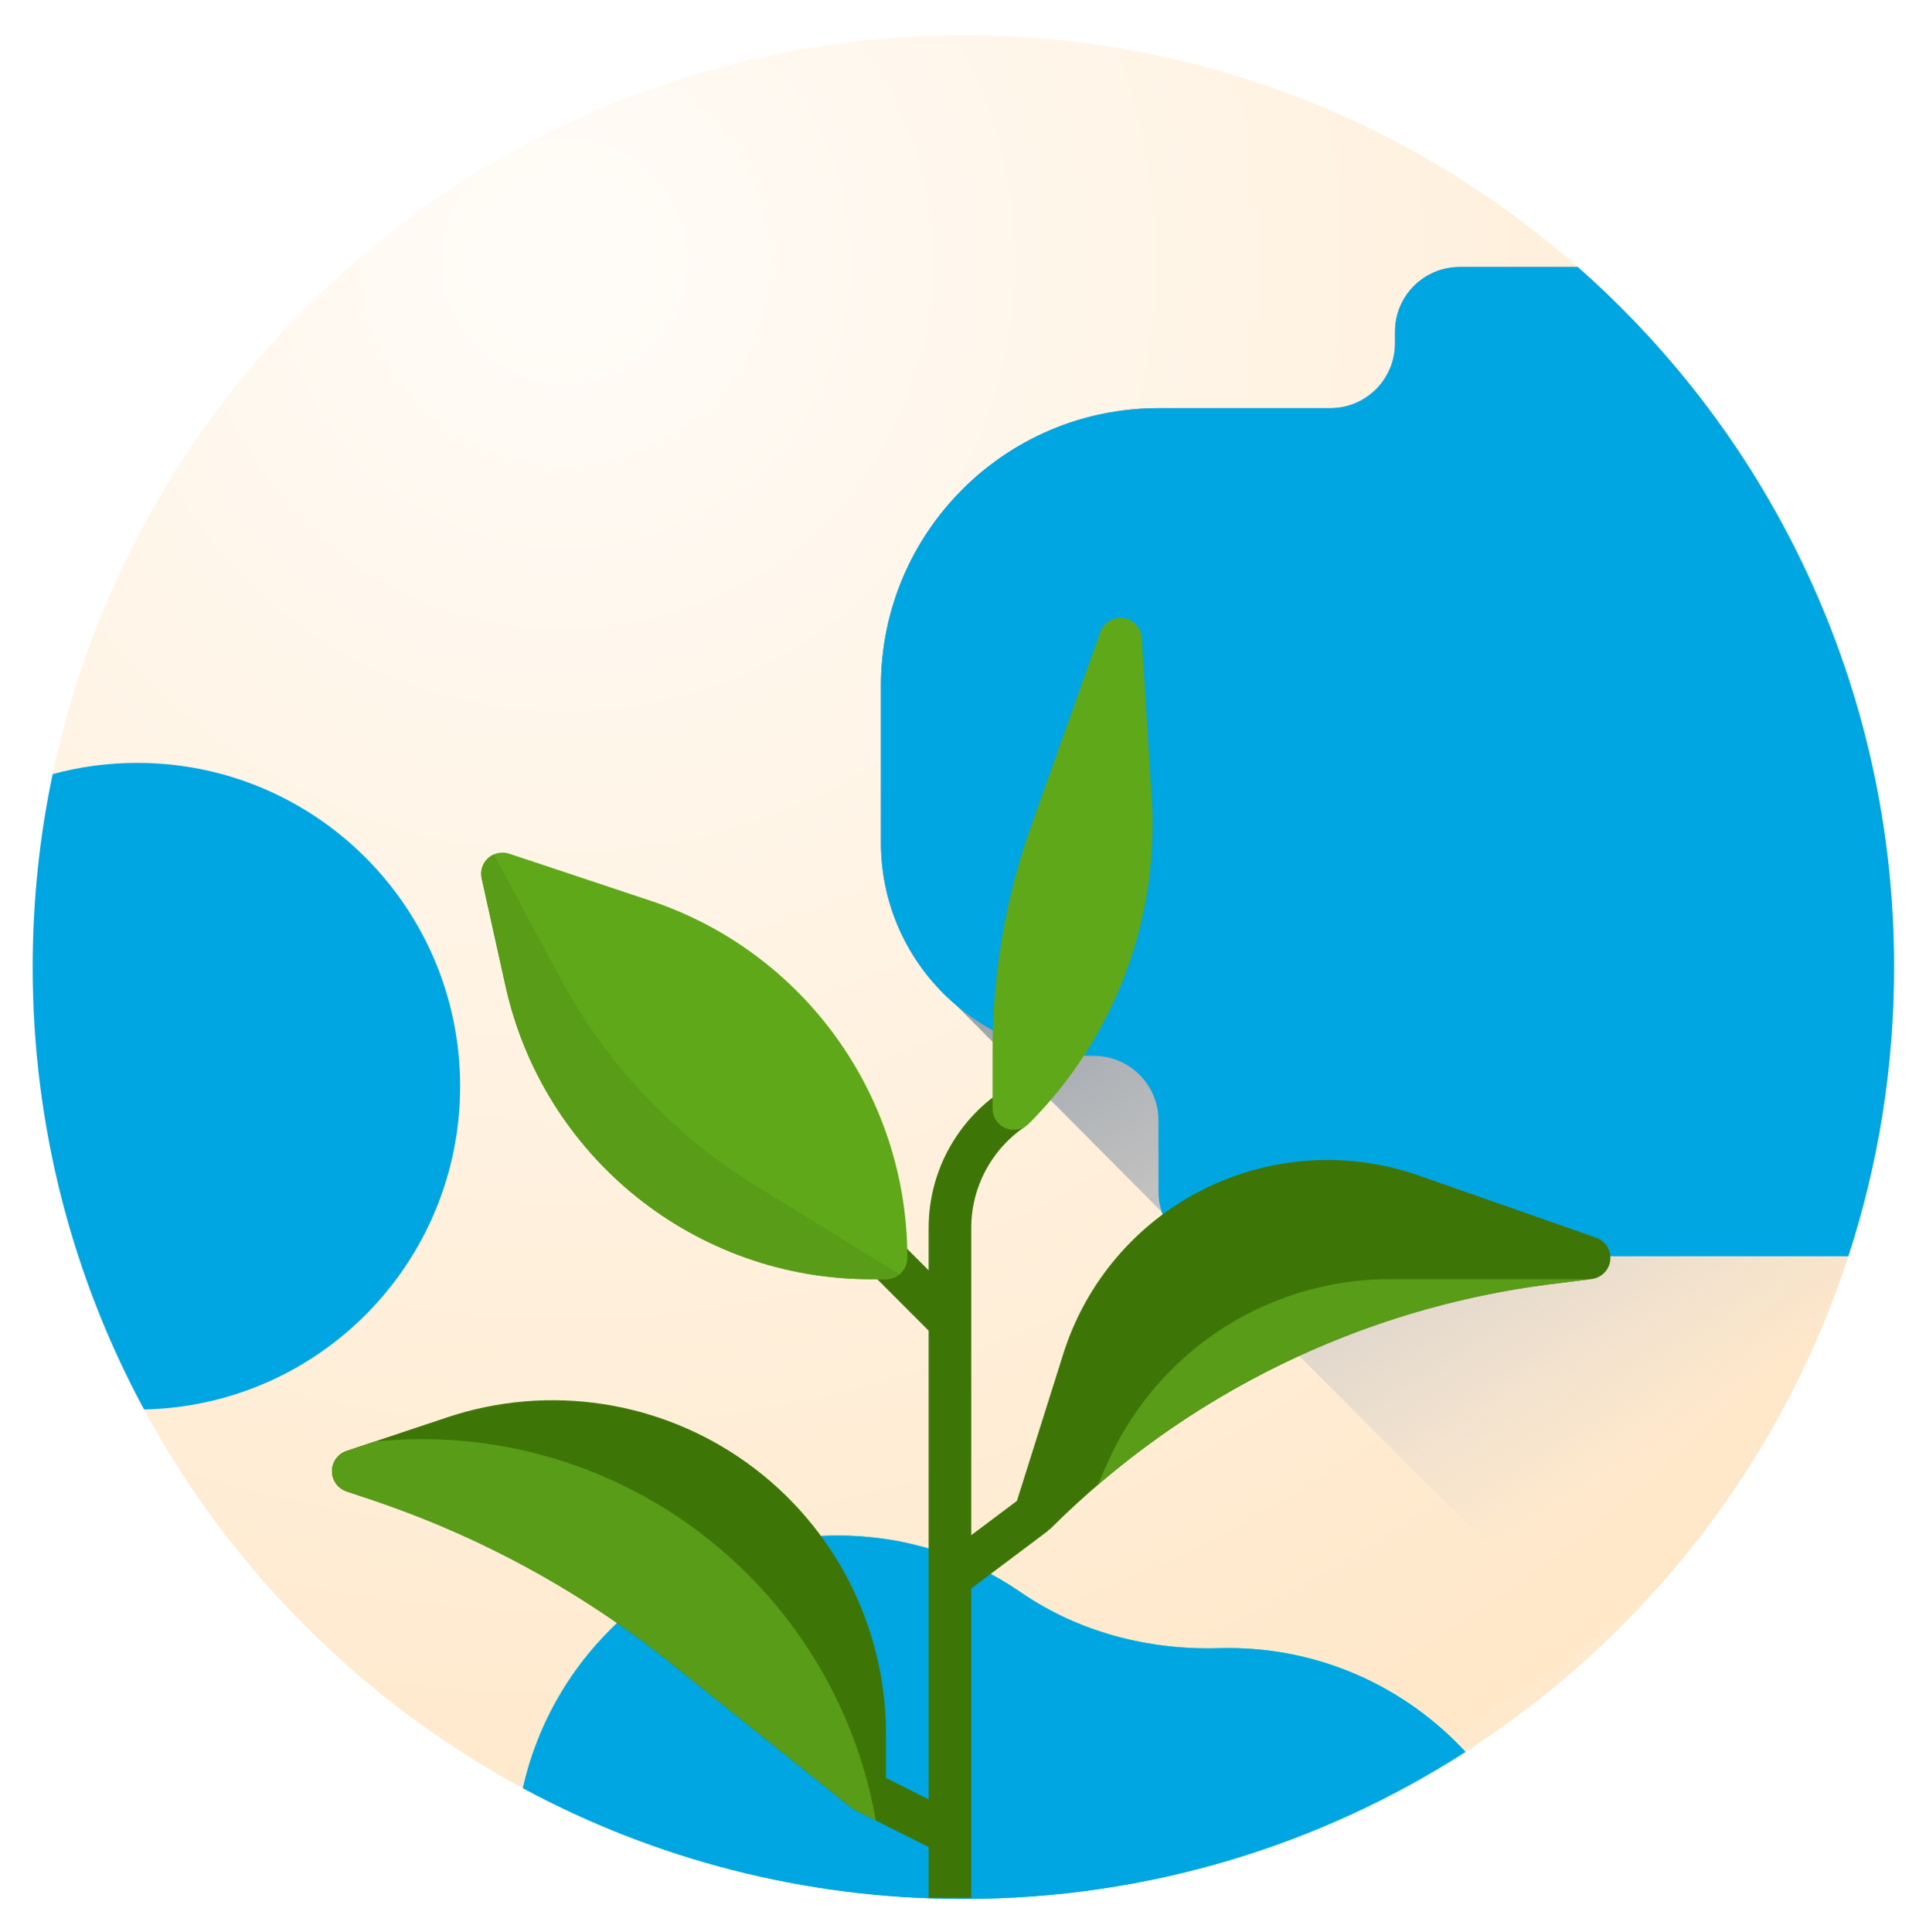 <?xml version="1.0" encoding="UTF-8"?>
<svg width="304px" height="305px" viewBox="0 0 304 305" version="1.1" xmlns="http://www.w3.org/2000/svg" xmlns:xlink="http://www.w3.org/1999/xlink">
    <!-- Generator: Sketch 52.5 (67469) - http://www.bohemiancoding.com/sketch -->
    <title>Group 19</title>
    <desc>Created with Sketch.</desc>
    <defs>
        <filter x="-3.6%" y="-3.6%" width="107.1%" height="107.5%" filterUnits="objectBoundingBox" id="filter-1">
            <feOffset dx="0" dy="0" in="SourceAlpha" result="shadowOffsetOuter1"></feOffset>
            <feGaussianBlur stdDeviation="2.5" in="shadowOffsetOuter1" result="shadowBlurOuter1"></feGaussianBlur>
            <feColorMatrix values="0 0 0 0 0.733   0 0 0 0 0.733   0 0 0 0 0.733  0 0 0 0.5 0" type="matrix" in="shadowBlurOuter1" result="shadowMatrixOuter1"></feColorMatrix>
            <feMerge>
                <feMergeNode in="shadowMatrixOuter1"></feMergeNode>
                <feMergeNode in="SourceGraphic"></feMergeNode>
            </feMerge>
        </filter>
        <radialGradient cx="28.68%" cy="12.295%" fx="28.68%" fy="12.295%" r="91.915%" gradientTransform="translate(0.287,0.123),scale(1,0.999),translate(-0.287,-0.123)" id="radialGradient-2">
            <stop stop-color="#FFFCF8" offset="0%"></stop>
            <stop stop-color="#FFE7C8" offset="100%"></stop>
            <stop stop-color="#FFE9CC" offset="100%"></stop>
        </radialGradient>
        <linearGradient x1="70.33%" y1="87.836%" x2="39.595%" y2="18.44%" id="linearGradient-3">
            <stop stop-color="#A1B5D8" stop-opacity="0" offset="0%"></stop>
            <stop stop-color="#8EA0BA" stop-opacity="0.263" offset="26.32%"></stop>
            <stop stop-color="#808FA3" stop-opacity="0.529" offset="53.06%"></stop>
            <stop stop-color="#778595" stop-opacity="0.78" offset="78.22%"></stop>
            <stop stop-color="#748290" offset="100%"></stop>
        </linearGradient>
        <linearGradient x1="42.778%" y1="19.506%" x2="52.459%" y2="79.84%" id="linearGradient-4">
            <stop stop-color="#00E7B2" offset="0%"></stop>
            <stop stop-color="#05E5B1" offset="24.59%"></stop>
            <stop stop-color="#13DDAC" offset="53.01%"></stop>
            <stop stop-color="#2AD1A5" offset="83.22%"></stop>
            <stop stop-color="#3AC9A0" offset="100%"></stop>
        </linearGradient>
    </defs>
    <g id="Page-1" stroke="none" stroke-width="1" fill="none" fill-rule="evenodd">
        <g id="Home-visual" transform="translate(-568, -2674)">
            <g id="Value5-environment" transform="translate(547, 2679)">
                <g id="Group-19" filter="url(#filter-1)" transform="translate(26, 0)">
                    <g id="planet-earth">
                        <path d="M293.962,147.655 C293.962,228.899 228.192,294.758 147.059,294.758 C65.927,294.758 0.155,228.899 0.155,147.655 C0.155,66.411 65.927,0.552 147.059,0.552 C228.192,0.552 293.962,66.411 293.962,147.655 Z" id="Path" fill="url(#radialGradient-2)"></path>
                        <path d="M293.965,147.653 C293.965,156.986 293.098,166.114 291.434,174.964 C289.155,187.151 285.366,198.806 280.275,209.736 C272.145,227.209 260.679,242.821 246.696,255.743 L182.979,191.939 C180.834,190.7 179.184,188.712 178.387,186.325 L145.852,153.611 C138.628,147.444 134.048,138.272 134.048,128.023 L134.048,103.298 C134.048,92.173 138.18,82.016 145.003,74.287 C152.66,65.585 163.711,59.957 176.093,59.467 C176.674,59.445 177.27,59.431 177.855,59.431 L204.989,59.431 C210.623,59.431 215.189,54.86 215.189,49.218 L215.189,47.361 C215.189,41.719 219.759,37.147 225.396,37.147 L244.02,37.147 C244.781,37.821 245.536,38.499 246.284,39.184 C246.998,39.844 247.711,40.508 248.409,41.172 C248.445,41.2 248.473,41.229 248.501,41.264 C249.968,42.672 251.402,44.106 252.816,45.57 L252.961,45.716 C278.36,72.152 293.965,108.072 293.965,147.653 Z" id="Path" fill="url(#linearGradient-3)"></path>
                        <path d="M293.965,147.653 C293.965,163.586 291.434,178.932 286.748,193.305 L188.055,193.305 C182.421,193.305 177.855,188.726 177.855,183.084 L177.855,171.882 C177.855,169.061 176.709,166.505 174.863,164.658 C173.018,162.809 170.466,161.668 167.648,161.668 C149.093,161.668 134.048,146.603 134.048,128.023 L134.048,103.298 C134.048,79.068 153.659,59.431 177.855,59.431 L204.987,59.431 C210.623,59.431 215.187,54.86 215.187,49.218 L215.187,47.361 C215.187,41.719 219.759,37.147 225.394,37.147 L244.02,37.147 C274.641,64.102 293.965,103.619 293.965,147.653 Z" id="Path" fill="#00A6E1"></path>
                        <path d="M67.627,166.463 C67.627,194.291 45.394,216.918 17.738,217.493 C6.523,196.713 0.155,172.934 0.155,147.653 C0.155,137.209 1.24,127.03 3.307,117.201 L3.307,117.194 C7.559,116.039 12.033,115.422 16.655,115.422 C44.808,115.422 67.627,138.272 67.627,166.463 Z" id="Path" fill="#00A6E1"></path>
                        <path d="M147.059,294.758 C176.248,294.758 203.445,286.234 226.31,271.538 C216.998,261.462 203.681,255.154 188.89,255.154 C188.386,255.154 187.884,255.161 187.385,255.175 C176.283,255.499 165.27,252.654 156.117,246.35 C147.916,240.699 137.977,237.39 127.266,237.39 C102.945,237.39 82.62,254.447 77.531,277.267 C98.231,288.424 121.905,294.758 147.059,294.758 Z" id="Path" fill="url(#linearGradient-4)"></path>
                        <path d="M147.059,294.758 C176.248,294.758 203.445,286.234 226.31,271.538 C216.998,261.462 203.681,255.154 188.89,255.154 C188.386,255.154 187.884,255.161 187.385,255.175 C176.283,255.499 165.27,252.654 156.117,246.35 C147.916,240.699 137.977,237.39 127.266,237.39 C102.945,237.39 82.62,254.447 77.531,277.267 C98.231,288.424 121.905,294.758 147.059,294.758 Z" id="Path" fill="#00A6E1"></path>
                    </g>
                    <g id="green-tea" transform="translate(47.4, 92.525)">
                        <path d="M199.54,97.85 L171.562,88.047 C160.397,84.133 148.128,84.917 137.549,90.219 C126.973,95.522 118.992,104.888 115.43,116.182 L108.11,139.395 L100.903,144.807 L100.903,96.331 C100.895,89.87 104.121,83.834 109.494,80.257 L105.762,74.654 C98.517,79.48 94.167,87.617 94.177,96.331 L94.177,103.002 L89.829,98.647 L85.073,103.409 L94.177,112.526 L94.177,186.503 L87.451,183.136 L87.451,176.208 C87.449,159.268 79.316,143.36 65.592,133.454 C51.865,123.551 34.223,120.856 18.173,126.214 L2.314,131.507 C0.933,131.963 0,133.252 0,134.707 C0,136.163 0.933,137.452 2.314,137.907 L5.915,139.109 C23.176,144.856 39.284,153.627 53.484,165.012 L81.986,187.843 C82.178,187.978 82.387,188.092 82.605,188.18 L82.584,188.225 L94.177,194.034 L94.177,202.055 L100.903,202.055 L100.903,153.226 L113.008,144.133 L112.972,144.087 C113.11,144.006 113.243,143.917 113.37,143.82 C134.666,122.564 162.401,108.98 192.231,105.197 L198.847,104.37 C200.395,104.174 201.606,102.937 201.771,101.384 C201.937,99.83 201.013,98.366 199.54,97.85 Z" id="Path" fill="#3D7606"></path>
                        <path d="M129.383,28.521 L127.807,3.16 C127.707,1.565 126.501,0.26 124.92,0.035 C123.344,-0.176 121.831,0.74 121.286,2.238 L110.409,32.72 C106.342,44.107 104.263,56.111 104.266,68.205 L104.266,77.456 C104.266,78.817 105.085,80.045 106.342,80.567 C107.598,81.086 109.044,80.798 110.007,79.836 C123.514,66.305 130.572,47.618 129.383,28.521 Z" id="Path" fill="#5FA819"></path>
                        <path d="M50.231,44.642 L27.98,37.234 C26.83,36.849 25.562,37.114 24.661,37.926 C23.761,38.74 23.367,39.975 23.631,41.161 L27.331,57.87 C33.254,85.134 57.417,104.532 85.282,104.396 L87.451,104.396 C89.308,104.396 90.814,102.888 90.814,101.028 C90.835,75.44 74.48,52.717 50.231,44.642 Z" id="Path" fill="#5FA819"></path>
                        <g id="Group" transform="translate(0, 37.043)" fill="#589C17">
                            <path d="M66.767,52.536 C53.88,44.594 43.317,33.386 36.141,20.046 L25.534,0.314 C24.068,0.947 23.265,2.542 23.631,4.099 L27.331,20.809 C33.247,48.081 57.412,67.488 85.282,67.353 L87.451,67.353 C88.216,67.34 88.952,67.062 89.535,66.565 L66.767,52.536 Z" id="Path"></path>
                            <path d="M138.628,76.444 C131.543,81.51 125.941,88.384 122.406,96.35 L120.851,99.853 C141.039,82.525 165.854,71.501 192.231,68.147 L198.638,67.353 L166.979,67.353 C156.813,67.35 146.901,70.53 138.628,76.444 Z" id="Path"></path>
                            <path d="M85.85,152.821 L85.783,152.451 C79.094,115.612 45.616,89.842 8.343,92.845 L6.779,92.97 L2.314,94.461 C0.933,94.917 8.8817842e-16,96.206 8.8817842e-16,97.661 C8.8817842e-16,99.116 0.933,100.405 2.314,100.859 L5.915,102.063 C23.176,107.811 39.284,116.582 53.484,127.969 L81.986,150.8 C82.178,150.935 82.387,151.049 82.605,151.137 L82.584,151.182 L85.85,152.821 Z" id="Path"></path>
                        </g>
                    </g>
                </g>
            </g>
        </g>
    </g>
</svg>